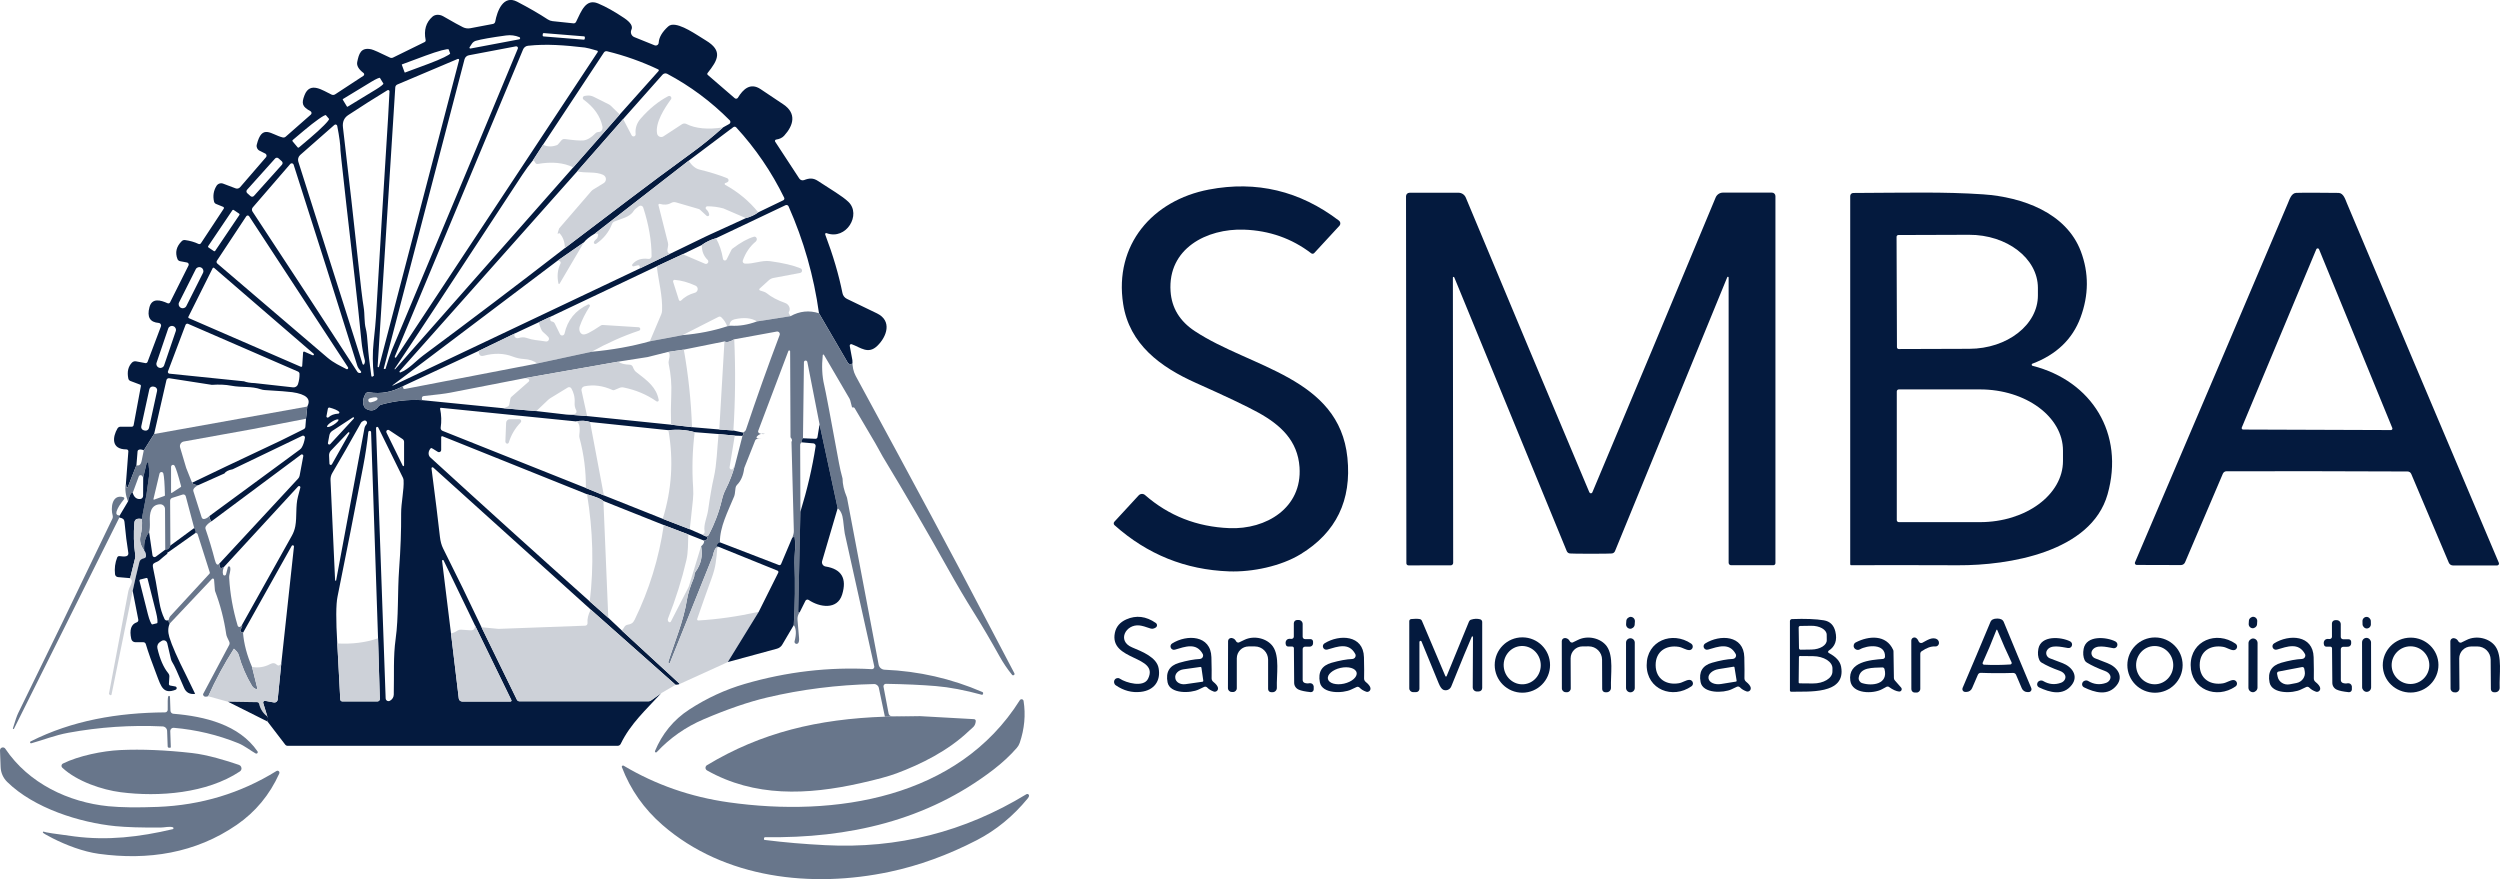<?xml version="1.0" encoding="UTF-8"?>
<svg id="Layer_1" xmlns="http://www.w3.org/2000/svg" width="240.095" height="84.43" version="1.1" viewBox="0 0 240.095 84.43">
  <!-- Generator: Adobe Illustrator 29.8.2, SVG Export Plug-In . SVG Version: 2.1.1 Build 3)  -->
  <path d="M125.926,24.325c-1.872-1.43-4.024-2.187-6.457-2.27-3.582-.121-7.328,1.816-7.051,5.92.108,1.598.883,2.873,2.326,3.824,5.344,3.532,13.866,4.421,14.659,12.156.419,4.091-1.078,7.18-4.489,9.265-1.896,1.16-4.642,1.732-6.874,1.654-4.191-.149-7.858-1.628-11.003-4.437-.095-.084-.103-.231-.018-.327,0,0,.001-.002.002-.003l2.335-2.531c.163-.174.435-.188.612-.031,2.282,1.992,4.981,3.051,8.096,3.177,3.535.146,7.008-1.946,6.74-5.851-.174-2.546-1.809-4.057-3.964-5.248-1.115-.614-3.115-1.565-6-2.854-3.386-1.514-6.373-3.7-6.973-7.57-.88-5.686,2.817-9.961,8.229-10.993,4.572-.871,8.737.123,12.495,2.982.147.112.177.322.066.468-.007.009-.014.018-.022.026l-2.416,2.618c-.077.083-.204.094-.292.025Z" fill="#041a3e"/>
  <path d="M152.781,47.375c.073,0,.123-.035.152-.106,3.76-8.933,7.704-18.366,11.833-28.298.118-.286.397-.473.706-.473h4.707c.182,0,.33.149.33.333h0v35.25c0,.112-.09.202-.202.202h-4.057c-.13,0-.236-.106-.236-.236h0v-27.396c.003-.038-.025-.07-.063-.073-.032-.002-.061.018-.071.048l-10.779,26.302c-.053.128-.172.216-.308.227-.201.017-.871.025-2.008.025-1.136,0-1.804-.008-2.005-.025-.136-.01-.257-.096-.311-.224l-10.804-26.293c-.011-.036-.049-.057-.085-.046-.031.009-.051.039-.048.071l.028,27.396c0,.13-.106.236-.236.236l-4.057.003c-.112,0-.202-.09-.202-.202l-.034-35.25c0-.184.148-.333.33-.333h0l4.707-.003c.309,0,.587.186.706.473,4.139,9.928,8.092,19.357,11.858,28.286.031.07.082.106.152.106Z" fill="#041a3e"/>
  <path d="M222.565,18.511c1.26.002,1.944.007,2.052.016.457.04.619.619.783,1.01,3.696,8.792,8.557,20.298,14.584,34.516.039.092-.004.198-.097.237-.022.009-.046.014-.07.015h-4.238c-.173,0-.33-.103-.398-.261l-3.61-8.528c-.06-.142-.199-.235-.354-.236-2.498-.012-5.394-.021-8.69-.025-3.298-.004-6.195-.003-8.693.003-.155,0-.294.092-.354.233l-3.634,8.519c-.069.157-.225.258-.398.258l-4.238-.012c-.101-.001-.183-.083-.182-.183,0-.024.005-.047.014-.069,6.067-14.202,10.96-25.694,14.681-34.476.168-.389.33-.967.787-1.004.108-.01.793-.015,2.055-.012ZM215.297,41.054c-.031.073.003.157.076.188.017.007.036.011.055.011l14.193.05c.079,0,.143-.065.142-.144,0-.019-.004-.038-.011-.055l-7.036-17.162c-.03-.073-.114-.108-.187-.077-.035.015-.063.042-.077.077l-7.154,17.112Z" fill="#041a3e"/>
  <path d="M195.188,34.926c-.055.023-.082.087-.059.142.013.031.039.054.071.063,5.708,1.449,8.851,6.532,7.207,12.34-1.579,5.581-9.545,6.837-14.351,6.815-4.603-.017-8.028-.018-10.275-.003-.05,0-.09-.04-.09-.09h0V18.825c0-.16.13-.291.292-.292,5.257-.022,8.69-.124,12.467.131,3.774.258,7.99,1.769,9.389,5.472.783,2.079.772,4.202-.034,6.37-.773,2.075-2.312,3.548-4.617,4.421ZM182.142,22.748l.037,10.602c.002.095.079.171.174.171l6.784-.022c3.644-.013,6.589-2.313,6.579-5.138h0v-.723c-.011-2.824-2.973-5.102-6.616-5.089l-6.784.022c-.096,0-.174.078-.174.174,0,.001,0,.002,0,.003ZM182.164,37.594v12.355c0,.108.088.196.196.196h7.794c4.403,0,7.971-2.631,7.971-5.876h0v-.995c0-3.245-3.569-5.876-7.971-5.876h-7.794c-.108,0-.196.088-.196.196Z" fill="#041a3e"/>
  <path d="M111.027,60.243c-.054.044-.126.082-.218.115-.101.038-.212.039-.314.003-.468-.17-.822-.268-1.06-.295-1.315-.149-2.192,1.489-.715,2.105,1.01.423,2.366.958,2.552,2.002.224,1.231-.438,2.13-1.716,2.273-.844.097-1.643-.113-2.397-.631-.171-.116-.22-.347-.112-.525l.006-.006c.1-.164.316-.215.481-.114.004.003.009.006.013.008.6.404,2.285.874,2.708.012,1.119-2.266-3.753-1.685-3.184-4.421.122-.584.488-1.012,1.097-1.284.951-.421,1.895-.307,2.832.342.12.082.155.243.078.359-.015.022-.033.041-.053.057Z" fill="#041a3e"/>
  <rect x="156.018" y="59.4" width="1.144" height=".827" rx=".413" ry=".413" transform="translate(86.264 211.972) rotate(-86.1)" fill="#041a3e"/>
  <rect x="215.819" y="59.385" width="1.101" height=".802" rx=".401" ry=".401" transform="translate(142.746 271.846) rotate(-86.3)" fill="#041a3e"/>
  <rect x="226.89" y="59.245" width=".802" height="1.113" rx=".401" ry=".401" transform="translate(-1.298 5.172) rotate(-1.3)" fill="#041a3e"/>
  <path d="M141.461,61.172c0-.033-.028-.058-.061-.058-.022,0-.042.013-.051.033-.35.794-1.007,2.386-1.971,4.775-.121.299-.455.447-.746.331-.01-.004-.021-.009-.031-.013-.151-.073-.298-.285-.441-.637-.464-1.125-1.009-2.454-1.635-3.986-.02-.055-.08-.084-.135-.064-.044.016-.072.058-.07.105v4.496c0,.175-.142.317-.317.317h-.289c-.204,0-.37-.164-.37-.367v-6.448c0-.103.077-.189.18-.202.323-.037.597-.037.821,0,.097.017.178.082.215.171l2.251,5.31c.013.033.051.05.085.036.017-.007.03-.02.036-.036l2.148-5.242c.036-.085.106-.151.193-.18.307-.099.599-.112.877-.037.117.031.199.137.199.258v6.345c0,.177-.14.321-.317.326l-.177.006c-.223.007-.41-.168-.416-.392,0-.005,0-.01,0-.016l.025-4.831Z" fill="#041a3e"/>
  <path d="M175.635,62.714c.692.359,1.086.797,1.181,1.315.504,2.733-3.243,2.35-4.785,2.406-.069.003-.127-.049-.13-.118,0-.002,0-.004,0-.006v-6.659c0-.105.083-.191.19-.196,1.291-.048,2.314-.008,3.069.118.591.099.96.463,1.107,1.091.191.817-.023,1.425-.64,1.825-.06.04-.077.121-.037.181.012.018.028.033.047.043ZM172.741,60.267l.031,1.984c.002.082.07.148.152.146h0l1.054-.016c.815-.013,1.47-.417,1.461-.901,0,0,0,0,0,0l-.006-.529c-.009-.484-.677-.865-1.492-.852l-1.054.016c-.082.002-.148.07-.146.152h0ZM172.766,63.097l-.025,2.437c0,.052.042.093.093.093l1.259.012c1.038.01,1.885-.499,1.89-1.138l.003-.311c.006-.638-.83-1.164-1.868-1.175l-1.259-.012c-.052,0-.093.042-.093.093Z" fill="#041a3e"/>
  <path d="M191.799,59.403c.336,0,.548.11.637.33.883,2.147,1.765,4.266,2.646,6.355.058.139-.007.3-.147.358-.033.014-.069.021-.105.021h-.112c-.241,0-.458-.145-.55-.367l-.55-1.293c-.046-.112-.159-.184-.283-.18-.506.017-1.022.024-1.548.022-.529,0-1.046-.01-1.551-.031-.124-.004-.236.068-.283.18l-.557,1.29c-.093.221-.31.364-.55.364h-.112c-.151,0-.273-.123-.273-.274,0-.036.007-.072.021-.105.891-2.085,1.784-4.199,2.677-6.342.091-.218.305-.326.64-.326ZM191.805,63.861c.421-.004.84-.02,1.259-.047.08-.006.142-.075.136-.153-.001-.019-.006-.038-.015-.055-.441-.916-.899-1.949-1.371-3.1-.008-.023-.022-.034-.04-.034-.021,0-.035.011-.044.034-.45,1.159-.887,2.2-1.312,3.125-.034.071-.003.157.07.191.017.008.036.013.054.014.419.021.839.029,1.262.025Z" fill="#041a3e"/>
  <path d="M124.101,62.092h-.389c-.102,0-.193-.07-.221-.171-.052-.197-.025-.351.081-.463.079-.083.192-.118.339-.106.058.006.107.007.146.003.112-.008.199-.103.199-.218v-1.275c0-.177.145-.32.323-.32h.137c.215,0,.389.174.389.389h0v1.222c0,.125.102.227.227.227h.529c.134,0,.243.109.243.243v.165c0,.175-.143.317-.32.317h-.448c-.127,0-.23.103-.23.23v2.975c0,.125.078.236.196.277.137.05.291.059.463.028.186-.033.363.092.396.278.003.019.005.039.005.058v.252c0,.149-.123.27-.272.269-.009,0-.018,0-.026-.001-.529-.054-.909-.134-1.141-.239-.264-.112-.437-.368-.438-.653l-.025-3.32c0-.091-.072-.165-.162-.165h0Z" fill="#041a3e"/>
  <path d="M223.964,62.27c0-.091-.072-.165-.162-.165h-.389c-.102,0-.193-.07-.221-.171-.052-.197-.025-.351.081-.463.079-.083.192-.118.339-.106.058.006.107.007.146.003.112-.008.199-.103.199-.218l-.003-1.272c0-.177.145-.32.323-.32h.137c.213,0,.387.172.389.386v1.222c0,.125.102.227.227.227h.529c.133,0,.241.107.243.239v.165c0,.175-.143.317-.32.317l-.445.003c-.127,0-.23.103-.23.23h0l.003,2.972c0,.123.079.233.196.274.137.05.291.059.463.028.186-.033.363.092.396.278.003.019.005.039.005.058v.252c0,.148-.119.268-.269.269-.01,0-.02,0-.03-.001-.529-.054-.909-.134-1.141-.239-.263-.11-.435-.366-.438-.65l-.028-3.317Z" fill="#041a3e"/>
  <path d="M115.641,65.969c-.178.081-.351.163-.519.246-.777.376-2.77.441-2.991-.684-.193-.982.177-1.607,1.11-1.875.767-.22,1.431-.343,1.993-.37.182-.011.321-.166.311-.346-.003-.049-.016-.097-.04-.139-.609-1.11-1.666-.706-2.671-.407-.175.051-.358-.049-.409-.223-.041-.141.015-.292.139-.371,1.418-.892,3.718-.824,3.777,1.318.025.958.031,1.63.019,2.018-.004.133.055.26.159.342.267.211.419.405.454.581.034.168-.074.332-.243.367-.056.011-.114.007-.168-.012-.269-.097-.478-.226-.625-.386-.076-.082-.195-.105-.295-.059ZM115.563,65.379l-.18-1.256c-.006-.045-.048-.077-.093-.072l-1.635.23c-.486.069-.837.431-.784.808,0,.001,0,.002,0,.003l.006.053c.052.378.489.628.975.56.001,0,.003,0,.004,0l1.635-.233c.045-.006.077-.048.072-.093Z" fill="#041a3e"/>
  <path d="M118.974,61.707c.008,0,.181-.083.519-.249.964-.473,2.204-.143,2.748.622.678.951.345,2.742.386,3.967.009.23-.169.423-.398.432-.005,0-.011,0-.016,0h-.124c-.167,0-.302-.136-.302-.305v-2.82c0-.702-.569-1.272-1.272-1.272h-.597c-.628,0-1.138.511-1.138,1.141v2.873c0,.201-.163.364-.366.365-.009,0-.017,0-.026,0l-.103-.006c-.201-.005-.36-.171-.355-.372,0-.006,0-.011,0-.016.008-.145.012-1.644.012-4.496,0-.165.136-.299.306-.299.015,0,.03.001.045.003.187.027.324.127.413.302.048.097.156.151.264.131Z" fill="#041a3e"/>
  <path d="M148.864,63.868c0,1.468-1.19,2.658-2.658,2.658s-2.658-1.19-2.658-2.658,1.19-2.658,2.658-2.658,2.658,1.19,2.658,2.658ZM146.065,62.044c-.982.067-1.721.943-1.652,1.957.069,1.014.921,1.782,1.902,1.715h0c.982-.067,1.721-.943,1.652-1.957-.069-1.014-.921-1.782-1.902-1.715h0Z" fill="#041a3e"/>
  <path d="M150.76,61.579c.049.097.159.15.267.127.008,0,.181-.084.519-.252.967-.479,2.214-.152,2.764.612.684.951.358,2.751.404,3.98.01.232-.168.428-.398.438-.005,0-.011,0-.016,0h-.124c-.167.002-.303-.133-.305-.302,0-.001,0-.002,0-.003l-.012-2.832c-.003-.706-.578-1.275-1.284-1.272h0l-.597.003c-.63.002-1.14.515-1.138,1.147,0,.002,0,.004,0,.006l.012,2.882c0,.203-.163.367-.366.368-.009,0-.017,0-.026,0l-.103-.006c-.203-.005-.363-.173-.358-.375,0-.004,0-.009,0-.013.008-.145.005-1.649-.009-4.511,0-.167.138-.301.31-.301.014,0,.028,0,.041.003.189.025.327.125.417.302Z" fill="#041a3e"/>
  <path d="M184.617,61.729c.382-.19.945-.612,1.402-.339.177.104.249.332.16.51-.061.123-.188.195-.325.183-.392-.025-.827.13-1.306.463-.08.054-.127.144-.127.239v3.367c0,.199-.161.361-.361.361h-.171c-.18,0-.326-.146-.326-.326h0s-.006-4.67-.006-4.67c-.001-.163.131-.296.296-.296.045,0,.089.01.13.029.114.058.206.172.277.342.054.134.206.199.34.145.006-.002.012-.005.018-.008Z" fill="#041a3e"/>
  <path d="M198.813,61.595c.167.086.235.292.15.46-.066.132-.21.205-.355.181-.672-.106-1.673-.379-2.027.236-.143.248-.05.569.208.716.022.013.045.024.069.033.24.095.639.247,1.197.454.942.351,1.579,1.234.917,2.099-.83,1.088-2.108.734-3.149.239-.162-.08-.229-.274-.151-.434.006-.012.013-.024.02-.035l.012-.019c.113-.171.339-.224.516-.121.56.33,1.136.383,1.729.162.313-.118.485-.432.384-.7,0-.002-.001-.004-.002-.005-.077-.195-.257-.343-.541-.445-.678-.24-1.25-.5-1.716-.777-.093-.055-.167-.136-.211-.233-.145-.313-.179-.676-.103-1.088.243-1.321,2.173-1.166,3.053-.721Z" fill="#041a3e"/>
  <path d="M209.616,63.874c0,1.466-1.189,2.655-2.655,2.655h0c-1.466,0-2.655-1.189-2.655-2.655h0c0-1.466,1.189-2.655,2.655-2.655s2.655,1.189,2.655,2.655ZM206.901,62.043c-.985.015-1.771.851-1.755,1.865h0c.016,1.015.828,1.825,1.813,1.809.985-.015,1.771-.851,1.755-1.865h0c-.016-1.015-.828-1.825-1.813-1.809Z" fill="#041a3e"/>
  <path d="M211.255,63.871c-.003,1.343,1.038,1.952,2.229,1.757.37-.062.693-.317,1.01-.32.189,0,.342.152.344.339,0,.111-.053.216-.145.279-1.822,1.259-4.306.302-4.306-2.058.003-2.357,2.49-3.311,4.312-2.049.156.104.197.315.091.471-.066.097-.176.154-.293.151-.317-.006-.64-.261-1.01-.323-1.188-.199-2.232.41-2.232,1.753Z" fill="#041a3e"/>
  <rect x="226.85" y="61.259" width=".864" height="5.186" rx=".432" ry=".432" transform="translate(-.111 .397) rotate(-.1)" fill="#041a3e"/>
  <path d="M130.574,66.041c-.076-.082-.195-.106-.295-.059-.18.079-.354.16-.522.243-.78.376-2.783.435-3-.696-.191-.987.183-1.613,1.122-1.878.769-.218,1.436-.339,2.002-.364.182-.01.322-.164.313-.344-.003-.051-.017-.1-.042-.144-.606-1.116-1.67-.712-2.68-.417-.174.053-.358-.044-.412-.218-.044-.144.015-.3.144-.378,1.427-.892,3.737-.815,3.787,1.337.023.962.027,1.636.012,2.024-.005.134.054.262.159.345.267.213.419.408.454.584.032.17-.08.335-.25.367-.055.01-.111.006-.163-.013-.272-.097-.481-.227-.628-.389ZM130.285,64.592c-.093-.417-.786-.618-1.546-.448-.761.17-1.302.646-1.209,1.063.093.417.786.618,1.546.448.761-.17,1.302-.646,1.209-1.063h0Z" fill="#041a3e"/>
  <path d="M156.58,61.297h0c.232,0,.42.188.42.42v4.353c0,.232-.188.419-.419.419h0c-.232,0-.42-.188-.42-.42v-4.353c0-.232.188-.419.419-.419Z" fill="#041a3e"/>
  <path d="M158.144,63.883c-.012-2.347,2.459-3.314,4.281-2.067.155.106.194.316.089.471-.064.094-.171.149-.285.148-.317-.003-.64-.255-1.007-.314-1.188-.193-2.223.42-2.217,1.76.006,1.337,1.048,1.94,2.232,1.735.37-.062.69-.32,1.004-.323.187-.005.343.142.348.329.003.113-.051.221-.143.287-1.809,1.265-4.294.323-4.303-2.024Z" fill="#041a3e"/>
  <path d="M167.104,66.013c-.076-.08-.193-.104-.292-.059-.178.079-.35.16-.516.243-.777.37-2.761.429-2.975-.693-.189-.978.181-1.598,1.11-1.859.765-.218,1.427-.339,1.987-.364.18-.01.319-.162.31-.341-.002-.048-.016-.096-.039-.138-.603-1.107-1.657-.709-2.655-.417-.172.055-.355-.04-.41-.212-.046-.144.013-.3.143-.378,1.411-.883,3.703-.808,3.753,1.324.021.953.025,1.623.012,2.008-.004.131.054.257.155.339.265.211.416.405.451.581.032.169-.078.332-.247.364-.055.011-.111.006-.164-.013-.267-.097-.475-.226-.622-.386ZM166.784,65.376l-.208-1.29c-.006-.038-.042-.065-.081-.059l-1.446.233c-.597.096-1.03.49-.967.88,0,0,0,.002,0,.003l.003.019c.065.388.599.625,1.194.529l1.446-.233c.038-.006.065-.042.059-.081Z" fill="#041a3e"/>
  <path d="M181.203,65.944c-.012.006-.164.088-.454.246-.849.46-2.87.482-3.05-.818-.252-1.825,1.918-1.99,3.134-2.089.108-.009.193-.097.199-.205.059-1.306-1.701-1.122-2.416-.715-.189.107-.429.043-.541-.143l-.003-.006c-.105-.173-.049-.399.124-.504.007-.004.015-.008.022-.012,1.244-.647,2.929-.777,3.597.715.021.045.031.094.031.143l.04,2.565c.002.08.033.158.087.221l.606.69c.085.095.077.24-.018.325-.049.044-.113.065-.178.058-.28-.029-.601-.175-.964-.438-.062-.046-.144-.058-.218-.031ZM180.781,64.098c-.954.04-2.148-.034-2.276.992-.029.225.108.44.326.513.961.311,2.543.115,2.151-1.352-.024-.093-.108-.156-.202-.152Z" fill="#041a3e"/>
  <path d="M203.172,61.611c.167.088.231.295.143.462-.068.129-.21.2-.354.178-.672-.112-1.673-.395-2.033.218-.146.247-.056.569.201.718.022.013.046.024.07.034.24.099.639.255,1.197.466.939.361,1.57,1.25.899,2.111-.843,1.082-2.117.715-3.156.211-.162-.08-.228-.275-.149-.435.006-.013.014-.026.022-.038l.012-.019c.116-.17.344-.221.519-.115.555.334,1.132.393,1.729.177.315-.118.489-.432.389-.702,0,0,0,0,0,0-.075-.197-.254-.347-.538-.451-.676-.247-1.246-.512-1.71-.796-.093-.055-.167-.136-.211-.233-.141-.315-.172-.679-.093-1.091.258-1.321,2.189-1.147,3.065-.696Z" fill="#041a3e"/>
  <rect x="213.792" y="63.464" width="5.161" height=".871" rx=".435" ry=".435" transform="translate(152.096 280.159) rotate(-89.9)" fill="#041a3e"/>
  <path d="M221.782,66.041c-.075-.083-.195-.108-.295-.062-.178.081-.352.163-.522.246-.78.379-2.783.441-3.003-.69-.193-.989.18-1.617,1.119-1.884.771-.218,1.438-.34,2.002-.367.182-.008.323-.161.316-.341-.002-.052-.017-.102-.042-.147-.612-1.116-1.676-.712-2.683-.413-.173.057-.359-.037-.416-.21-.049-.147.012-.309.146-.387,1.424-.892,3.737-.821,3.793,1.331.023.964.028,1.639.016,2.027-.005.134.054.262.159.345.267.213.419.408.454.584.032.17-.08.335-.25.367-.055.01-.111.006-.163-.013-.269-.097-.479-.226-.628-.386ZM221.082,64.064l-2.254.429c-.098.019-.162.113-.143.211h0s.053.268.053.268c.098.516.614.851,1.153.749l.653-.124c.54-.103.898-.605.799-1.121,0,0,0-.001,0-.002l-.05-.267c-.019-.098-.113-.162-.211-.143,0,0,0,0,0,0Z" fill="#041a3e"/>
  <path d="M234.168,63.585c.157,1.448-.905,2.75-2.373,2.91h0c-1.468.159-2.786-.885-2.943-2.332-.157-1.448.905-2.75,2.373-2.91h0c1.468-.159,2.786.885,2.943,2.332ZM233.307,63.88c0-.999-.81-1.809-1.809-1.809h0c-.999,0-1.809.81-1.809,1.809s.81,1.809,1.809,1.809,1.809-.81,1.809-1.809h0Z" fill="#041a3e"/>
  <path d="M236.096,61.589c.049.098.159.15.267.127.008,0,.181-.084.519-.252.964-.485,2.21-.162,2.764.603.687.948.367,2.748.417,3.98.009.232-.171.426-.401.435-.003,0-.006,0-.01,0l-.124.003c-.167.003-.304-.13-.308-.298,0-.002,0-.004,0-.006l-.022-2.832c-.007-.703-.581-1.269-1.284-1.265l-.6.003c-.632.005-1.14.523-1.135,1.156,0,0,0,0,0,0l.022,2.882c.002.203-.16.369-.363.371-.009,0-.017,0-.026,0l-.103-.006c-.203-.003-.364-.17-.361-.372,0-.005,0-.011,0-.016.008-.145.001-1.649-.022-4.511-.002-.167.135-.303.307-.304.015,0,.03,0,.044.003.187.027.325.127.417.302Z" fill="#041a3e"/>
  <path d="M81.862,34.614c.013.184.012.283-.003.296-.122.104-.305.088-.409-.035-.012-.014-.022-.028-.031-.044l-2.764-4.744c-.495-3.565-1.469-6.989-2.924-10.272-.049-.109-.177-.158-.287-.11-.002,0-.004.002-.006.003l-6.675,3.169c-.539.161-.992.379-1.361.654l-1.836.883-2.49,1.16-10.209,4.845-1.129.531-2.305,1.078-3.465,1.673-7.234,3.364c-1.052.595-2.156.799-3.311.61-.138-.024-.277.046-.343.173-.224.428-.267.813-.129,1.157.049.123.141.225.261.286.444.226.818.141,1.122-.255.063-.082.151-.141.252-.17,1.31-.369,2.625-.515,3.946-.437l7.804.777,3.169.274,2.632.305,2.248.173,8.061.83,2.012.236,2.619.223,1.355.097.918.201c.082.067.065.173-.05.318l-.736-.028-1.553-.148-2.295-.182c-.765-.22-1.607-.283-2.525-.189l-7.524-.789c-.398-.134-.854-.153-1.368-.057l-12.957-1.305c-.038-.004-.072.024-.076.064,0,.007,0,.014,0,.021.128.62.147,1.226.057,1.817-.02.133.053.262.176.311l13.765,5.489,1.729.707,5.653,2.251,2.597,1.003,1.254.55.258.119c.136.029.204.097.204.204,0,.053-.033.1-.082.119l-.261.101-1.515-.597-2.358-.899-5.794-2.308c-.231-.205-.755-.421-1.572-.648l-13.878-5.571c-.048-.019-.103.005-.122.053-.004.011-.007.023-.007.035v1.229c.001.116-.094.211-.211.211-.042,0-.083-.012-.119-.035-.407-.268-.624-.389-.651-.362-.264.259-.304.65-.089.874.007.008.015.015.023.022,5.108,4.67,10.213,9.281,15.315,13.834l1.78,1.572,1.292,1.214,5.568,5.134c-.067.05-.2.079-.399.085l-8.146-7.222-15.123-13.639c-.04-.039-.103-.038-.142.001-.022.023-.033.055-.027.087.371,2.855.64,5.041.808,6.558.048.436.15.81.305,1.122,1.266,2.517,2.495,5.039,3.688,7.565l3.399,6.961c.046.094.144.154.252.154h12.384c.084,0,.166-.026.236-.075l1-.717c-1.462,1.6-2.959,2.93-3.902,4.883-.056.114-.171.186-.296.185h-31.689c-.093,0-.181-.043-.236-.116l-1.704-2.223c.08-.214.077-.373-.009-.478l-.399-1.295c-.026-.088.025-.181.114-.207.024-.007.05-.009.075-.004l.836.154c.167.032.329-.078.361-.245.002-.01.003-.019.004-.029l.349-3.487,1.214-11.202c.007-.064-.04-.121-.104-.128-.046-.005-.09.018-.113.058l-4.672,8.344-.154-.072c-.095-.047-.135-.161-.09-.254.01-.02.023-.038.039-.054.113-.111.147-.233.101-.365l4.795-8.58c.156-.281.267-.587.327-.905.167-.905.016-1.927.252-2.83.143-.541.219-.832.23-.874.02-.067-.019-.137-.085-.156-.048-.014-.1.002-.132.04l-7.093,7.706c-.082.063-.162.104-.242.123-.083.02-.166-.03-.187-.113,0-.003-.002-.007-.002-.01l-.047-.286,7.58-8.178c.074-.078.123-.176.141-.283l.352-1.88c.013-.075-.038-.147-.114-.159-.036-.006-.073.003-.103.024l-8.605,6.408c-.124-.153-.191-.322-.201-.506l8.684-6.382c.085-.062.155-.14.204-.23.138-.241.236-.544.292-.909.015-.098-.052-.189-.15-.204-.036-.005-.072,0-.105.016l-6.687,3.213c-.405.075-.667.209-.786.399l-2.509,1.122c-.302-.008-.501-.085-.597-.23l3.264-1.566,5.257-2.484,2.204-1.094c.088-.043.146-.13.154-.23l.06-.78.123-1.17c.392-.721-.092-1.179-1.453-1.374-.365-.052-1.24-.119-2.625-.201-.129-.006-.256-.031-.377-.072-.953-.33-1.789-.148-2.864-.349-.532-.101-1.14-.128-1.824-.082-.01.002-.021.002-.031,0l-4.087-.635c-.123-.02-.24.06-.267.182l-1.182,5.169-.987,1.572c-.231-.099-.408-.108-.531-.028-.042.028-.068.073-.072.123l-.11,1.33-.83,2.119c-.014.033-.053.049-.087.034-.021-.009-.035-.028-.039-.05l-.053-.352.233-3.072c.009-.097-.064-.182-.163-.191-.005,0-.011,0-.016,0-1.509,0-1.33-1.223-.865-2.012.06-.103.171-.167.289-.167h1.088c.084,0,.156-.061.173-.145l.698-3.757c.011-.061-.022-.12-.079-.141l-.927-.349c-.104-.039-.18-.128-.201-.236-.132-.635-.017-1.143.346-1.525.1-.104.247-.151.39-.126l.899.17c.091.017.181-.033.214-.119l1.283-3.399c.049-.13-.015-.275-.143-.324-.023-.009-.047-.014-.071-.016-.845-.065-1.14-.57-.887-1.515.245-.909,1.06-.685,1.745-.374.088.038.19.001.233-.085l1.773-3.543c.049-.1.007-.22-.093-.269-.016-.008-.034-.014-.052-.017l-.663-.126c-.113-.019-.209-.097-.252-.204-.247-.631-.111-1.204.409-1.72.081-.083.197-.123.314-.107.484.067.915.191,1.292.371.083.041.184.014.236-.063l2.191-3.32c.036-.055.021-.129-.034-.166-.006-.004-.013-.008-.02-.011l-.685-.28c-.097-.039-.168-.124-.192-.226-.126-.541-.048-1.042.233-1.503.134-.219.403-.311.641-.22l1.198.453c.153.057.325.013.431-.11l2.487-2.88c.082-.094.071-.238-.025-.321-.014-.012-.03-.023-.047-.031l-.547-.274c-.214-.107-.326-.348-.267-.579.506-2.044,1.377-.968,2.49-.695.102.024.21-.003.289-.072l2.411-2.119c.085-.075.093-.204.019-.288-.016-.018-.035-.033-.056-.045-.777-.428-.883-.717-.569-1.528.528-1.371,1.754-.456,2.597-.063.111.053.241.044.343-.022l2.716-1.78c.078-.052.1-.157.048-.235-.01-.016-.024-.03-.039-.041-.472-.356-.672-.708-.601-1.056.16-.77.336-1.437,1.355-1.214.193.042.787.306,1.783.792.095.046.206.046.302,0l3.04-1.493c.071-.036.108-.115.091-.192-.189-.943.029-1.69.654-2.242.26-.227.677-.241,1.038-.035.962.555,1.594.905,1.896,1.05.219.106.464.139.701.094l2.176-.412c.11-.021.196-.107.217-.217.185-1.022.773-2.61,2.1-1.921,1.138.593,2.122,1.162,2.952,1.707.136.089.291.145.453.163l2.003.211c.106.012.207-.045.255-.141.516-1.053.934-2.267,2.122-1.767.738.308,1.571.774,2.5,1.399.629.425.858.804.689,1.135-.117.263,0,.571.263.688.006.003.011.005.017.007l1.959.792c.145.058.31-.014.367-.159.011-.029.018-.059.019-.089.025-.511.328-1.032.909-1.563.09-.082.202-.137.321-.157.874-.148,2.396.953,3.292,1.493,1.673,1.003,1.16,1.893.17,3.138-.041.054-.034.129.016.173l2.597,2.242c.085.072.212.062.284-.022.007-.008.013-.016.018-.025.497-.814,1.192-1.487,2.185-.821,1.316.88,2.042,1.366,2.176,1.456,1.308.877.975,2.034.079,3.015-.182.199-.437.322-.764.368-.072.009-.124.074-.116.147.002.021.01.04.021.058l2.314,3.537c.101.152.295.214.465.148.487-.189.865-.226,1.339.091,1.242.821,2.308,1.424,2.911,2,1.273,1.22-.192,3.71-2.097,3.006-.052-.019-.11.008-.129.06-.008.022-.008.046,0,.069.757,2.002,1.309,3.877,1.657,5.625.048.245.209.453.434.56,1.352.65,2.314,1.114,2.886,1.393,1.462.714.956,2.213.031,3.113-.874.852-1.6.163-2.459-.151-.075-.028-.158.011-.186.086-.009.025-.011.052-.006.078l.258,1.387ZM56.171,3.582c.004-.047-.031-.088-.078-.091h0s-3.874-.312-3.874-.312c-.047-.004-.088.031-.091.078h0s-.012.15-.012.15c-.004.047.031.088.078.091h0s3.874.312,3.874.312c.047.004.088-.031.091-.078h0s.012-.15.012-.15ZM45.098,4.535c-.025.037-.016.088.022.114.018.013.041.017.063.012l4.678-.883c.06-.01.1-.067.09-.127-.007-.038-.032-.069-.068-.083-.411-.168-.836-.222-1.276-.163-1.402.189-2.369.358-2.899.509-.158.045-.295.145-.387.283l-.223.34ZM38.043,34.315L57.404,4.997c.026-.039.014-.092-.026-.119-.006-.004-.013-.008-.021-.01-.614-.18-1.009-.281-1.185-.302-1.943-.223-3.669-.365-5.458-.173-.213.021-.396.158-.478.355l-12.321,29.497c-.019.036-.006.08.03.099s.08.006.099-.03ZM49.55,4.45l-4.521.858c-.204.038-.367.19-.418.39l-7.756,29.689c-.004.015.003.03.017.034,0,0,.002,0,.002,0l.082.022c.033.008.066-.011.075-.044.254-.832.447-1.409.582-1.729,6.416-15.301,10.455-24.967,12.117-28.997.034-.084-.006-.179-.089-.213-.029-.012-.06-.015-.09-.01ZM38.59,6.226l.267.72c.007.017.027.025.044.019l2.251-.836c1.184-.441,2.113-.889,2.078-1.003l-.141-.377c-.041-.113-1.038.155-2.228.597,0,0,0,0,0,0l-2.251.836c-.017.007-.025.027-.019.044ZM52.157,13.888l-.968,1.5c-.377.459-.725.933-1.044,1.421-7.076,10.807-11.161,17.013-12.255,18.619-.006.008-.003.019.009.031.015.014.04.011.057-.006l17.097-19.38,4.468-5.081,3.723-4.166c.038-.041.035-.105-.007-.144-.007-.007-.015-.012-.024-.017-1.589-.75-3.227-1.331-4.914-1.742-.115-.028-.234.019-.299.116l-5.842,8.847ZM36.267,35.205c0,.036.031.065.067.065.028,0,.053-.019.062-.046l7.693-29.447c.015-.052-.015-.106-.067-.12-.022-.006-.044-.005-.065.004l-5.798,2.455c-.114.048-.19.155-.198.277l-1.695,26.812ZM59.844,11.433l-4.411,5.027-17.05,19.182c-.03.029-.031.076-.003.107.023.024.058.03.088.016.795-.305,1.456-1.094,2.213-1.657,4.565-3.387,9.088-6.815,13.57-10.284,4.056-3.062,8.071-6.172,12.18-9.143.996-.721,2-1.536,3.012-2.446l.588-.327c.108-.06.147-.196.087-.304-.01-.018-.022-.034-.036-.049-1.788-1.8-3.789-3.289-6.002-4.465-.152-.08-.338-.046-.453.082l-3.782,4.26ZM32.922,9.578l.396.651c.014.024.044.033.068.019,0,0,0,0,0,0l2.748-1.673c.411-.25.718-.496.686-.549,0,0,0,0,0,0l-.33-.541c-.027-.056-.383.1-.794.349-.003.002-.007.004-.01.006l-2.748,1.669c-.023.015-.03.046-.016.069ZM35.902,36.085l.003-.003c-.13-1.1-.136-2.19-.019-3.27.119-1.094.194-1.889.223-2.383.354-6.087.742-12.467,1.163-19.141.054-.859.1-1.695.135-2.506.004-.071-.052-.131-.124-.135-.026-.001-.051.005-.074.018-1.205.732-2.46,1.527-3.763,2.386-.4.262-.57.656-.509,1.182.612,5.19,1.081,9.324,1.405,12.403.275,2.582.467,4.195.579,4.839.126.729.038,1.44.214,2.107.078.293.14.815.189,1.566.046.706.159,1.695.34,2.965.005.041.043.071.084.065.011-.001.022-.005.032-.012l.123-.082ZM28.105,13.58l.478.569c.034.039.093.043.132.009l1.034-.874c1.104-.933,1.932-1.77,1.849-1.871l-.296-.349c-.076-.106-1.034.565-2.14,1.497-.005.004-.009.008-.014.012l-1.034.874c-.039.034-.043.093-.009.132ZM34.975,34.979c.069-.14.088-.274.057-.399-.153-.604-.26-1.213-.321-1.827-.203-2.073-.412-4.039-.626-5.898-.658-5.718-1.092-9.565-1.302-11.542-.057-.545-.085-.834-.085-.868-.002-.522-.106-1.307-.311-2.355-.019-.09-.107-.148-.197-.129-.028.006-.055.019-.077.038l-3.279,2.883c-.185.163-.257.418-.182.651l6.172,19.433c.013.043.059.067.102.054.021-.007.039-.021.048-.041ZM66.132,15.435l-9.008,7.002c-.505.3-.855.581-1.05.843l-2.503,1.739-15.874,11.985c-.01.005-.013.017-.008.027.005.01.017.013.027.008l23.747-11.265,2.902-1.405,3.326-1.613.516-.242,3.427-1.566c.453-.122.849-.307,1.188-.556l2.402-1.157c.092-.046.132-.155.088-.245-1.214-2.482-2.749-4.733-4.606-6.753-.071-.079-.191-.091-.277-.028l-4.298,3.229ZM27.08,15.816c.086-.096.078-.243-.018-.329,0,0,0,0,0,0l-.314-.281c-.096-.086-.243-.078-.329.018,0,0,0,0,0,0l-2.692,3c-.086.096-.078.243.018.329h0s.314.281.314.281c.096.086.243.078.329-.018t0,0l2.692-3ZM34.663,35.664c-.182-.203-.298-.381-.346-.534-1.907-6.104-3.947-12.542-6.118-19.314-.031-.099-.137-.155-.236-.124-.034.011-.064.031-.088.058l-3.6,4.169c-.097.112-.107.275-.025.399,3.836,5.823,7.187,10.947,10.055,15.371.069.107.17.151.302.132.052-.007.088-.055.081-.106-.003-.019-.011-.037-.024-.051ZM22.995,20.64c.026-.039.016-.092-.023-.118l-.532-.359c-.039-.026-.092-.016-.118.023l-2.331,3.456c-.026.039-.016.092.023.118l.532.359c.039.026.092.016.118-.023l2.331-3.456ZM23.65,20.771l-2.817,4.266c-.058.089-.042.206.038.274,7.045,6.02,10.57,9.032,10.577,9.036.626.528,1.195.767,1.824,1.1.057.03.127.006.156-.052.018-.037.016-.082-.005-.117l-9.495-14.507c-.051-.076-.155-.097-.231-.045-.018.012-.033.027-.045.045ZM19.495,26.21c.094-.188.019-.416-.169-.511l-.017-.008c-.188-.094-.416-.019-.511.169l-1.602,3.185c-.094.188-.019.416.169.511l.017.008c.188.094.416.019.511-.169l1.602-3.185ZM28.9,35.227c.045.019.096-.001.116-.046.004-.009.006-.019.007-.029l.085-1.305c.003-.049.045-.085.093-.082.01,0,.02.003.029.007l.792.346c.043.022.096.005.119-.038.019-.038.009-.084-.024-.11l-9.555-8.244c-.037-.032-.092-.028-.124.009-.004.005-.008.01-.011.016l-2.339,4.681c-.021.044-.003.096.04.118.001,0,.002.001.004.002l10.768,4.675ZM23.427,36.617c.252.103.601.161,1.047.176l3.672.409c.21.024.407-.104.472-.305.107-.333.156-.663.148-.99-.002-.098-.06-.185-.148-.223l-10.555-4.584c-.092-.041-.2.002-.242.096-.001.003-.002.005-.003.008l-1.685,4.458c-.033.084.009.179.095.213.014.005.029.009.043.011l7.156.733ZM16.882,31.799c.066-.194-.038-.405-.232-.471,0,0,0,0,0,0l-.024-.008c-.194-.066-.405.038-.471.232l-1.119,3.286c-.066.194.038.405.232.471,0,0,0,0,0,0l.024.008c.194.066.405-.038.471-.232l1.119-3.286ZM15.087,37.541c.039-.178-.074-.354-.252-.393h0l-.098-.021c-.178-.039-.354.074-.393.252h0s-.776,3.557-.776,3.557c-.039.178.074.354.252.393l.098.021c.178.039.354-.074.393-.252h0s.776-3.557.776-3.557ZM32.554,39.531c-.17-.143-.47-.271-.899-.387-.072-.019-.146.025-.165.097,0,.003-.002.006-.002.01l-.135.717c-.012.065.031.127.096.139.038.007.078-.005.105-.032.224-.21.537-.327.937-.352.059-.002.105-.052.101-.113-.002-.03-.016-.059-.039-.079ZM31.714,42.653l2.276-2.465c.023-.032.016-.078-.016-.101-.022-.016-.051-.018-.075-.006l-1.99,1.302c-.146.096-.246.248-.277.418l-.138.742c-.011.07.036.136.107.148.042.007.084-.007.113-.038ZM32.503,40.303c-.049-.078-.332.011-.632.2-.3.188-.504.404-.455.482,0,0,0,0,0,0,.049.078.332-.011.632-.2.3-.188.504-.404.455-.482,0,0,0,0,0,0ZM32.28,55.751l2.726-14.645c.017-.085.051-.165.101-.236l.069-.097c.092-.082.101-.223.019-.315-.065-.073-.169-.096-.258-.056-.134.057-.225.128-.274.214-1.056,1.891-1.973,3.494-2.751,4.81-.121.205-.18.44-.17.676l.44,9.643s.004.008.009.009l.057.016c.013.004.027-.002.031-.014,0-.002,0-.003,0-.005ZM36.33,41.065c-.025-.058-.091-.084-.149-.06-.045.019-.072.065-.068.113l.924,25.954c.005.151.131.27.28.265.044-.001.087-.014.125-.036l.035-.019c.205-.117.334-.333.34-.569.047-1.996-.06-3.622.179-5.345.296-2.119.17-4.449.336-6.725.14-1.903.204-3.674.192-5.313-.009-1.031.292-2.292.236-3.21-.006-.083-.028-.164-.063-.239l-2.367-4.817ZM38.807,44.709v-2.27c0-.112-.057-.216-.151-.277l-1.286-.852c-.084-.052-.195-.027-.247.057-.032.051-.036.114-.011.169l1.572,3.201c.019.031.059.042.09.023.018-.011.03-.03.032-.051ZM32.393,61.794l.286,5.383c.005.104.091.186.195.185h3.377c.125,0,.226-.101.226-.226,0-.002,0-.004,0-.006l-.17-5.829-.667-19.785c.002-.075-.057-.137-.132-.138s-.137.057-.138.132c-.109,1.056-.274,2.155-.494,3.295-.807,4.213-1.628,8.381-2.462,12.504-.151.746-.158,2.242-.022,4.487ZM31.884,44.58l1.669-2.965c.02-.034.009-.079-.025-.099-.03-.018-.068-.012-.091.014l-1.66,1.751c-.121.13-.184.303-.173.478l.035.764c0,.071.057.129.128.13.05,0,.096-.028.117-.073ZM43.313,60.835l.748,6.25c.019.163.158.286.324.286h4.65c.049,0,.088-.04.087-.091,0-.013-.003-.026-.009-.038l-3.515-7.219-2.99-6.191c-.012-.042-.056-.065-.098-.053-.041.012-.065.056-.053.097l.855,6.958Z" fill="#041a3e"/>
  <path d="M59.52,10.993l-4.468,5.081c-.914-.455-2.053-.564-3.418-.327-.091.017-.183-.028-.223-.11-.065-.134-.139-.217-.223-.248l.968-1.5c.375.212.815.23,1.32.053.041-.014.078-.039.107-.072l.333-.39c.082-.096.208-.143.333-.126.849.115,1.435.16,1.758.135.365-.028.791-.277,1.176-.685.075-.082.192-.127.349-.135.202-.008.351-.212.333-.456-.002-.023-.005-.046-.009-.069-.205-.985-.807-1.842-1.805-2.572-.09-.063-.109-.187-.044-.277.031-.043.077-.072.129-.081l.201-.028c.229-.035.464.003.673.107l1.446.723c.077.037.148.087.211.148l.852.83Z" fill="#cdd1d8"/>
  <path d="M69.443,12.235c-1.012.91-2.016,1.725-3.012,2.446-4.109,2.971-8.124,6.081-12.18,9.143-.01-.591-.177-1.061-.5-1.409-.023-.027-.062-.034-.091-.016-.006.004-.022.021-.047.05-.01.014-.03.017-.044.006-.008-.006-.013-.015-.013-.025,0-.042.045-.2.135-.475.004-.01.009-.02.016-.028l3.069-3.556c.063-.071.135-.131.214-.179l.987-.604c.211-.131.277-.407.147-.617-.044-.071-.107-.129-.182-.165-.723-.362-1.669-.151-2.509-.346l4.411-5.027.814,1.556c.049.101.172.144.273.094.078-.038.124-.121.113-.207-.057-.558.107-1.055.49-1.493.817-.937,1.698-1.653,2.641-2.147.1-.054.223-.016.276.085.037.07.031.155-.015.22-.604.821-1.534,2.261-1.33,3.292.043.218.255.36.473.317.051-.01.1-.03.143-.059l1.773-1.16c.127-.084.289-.093.424-.025.882.444,2.056.554,3.521.33Z" fill="#cdd1d8"/>
  <path d="M66.132,15.435c.321.476.668.759,1.041.849.981.237,1.867.512,2.657.827.112.046.167.17.126.28-.027.075-.127.138-.299.189-.049.014-.075.066-.06.115.007.023.023.043.044.055,1.235.675,2.295,1.555,3.182,2.641-.34.249-.736.435-1.188.556l-2.132-.918c-.01-.006-.021-.011-.031-.013-.509-.136-1.022-.204-1.537-.204-.092,0-.167.075-.167.165,0,.048.021.093.057.124.151.132.245.293.283.484.018.08-.034.158-.115.175-.047.01-.097-.004-.133-.036l-.632-.582c-.035-.033-.078-.058-.126-.072l-2.182-.635c-.16-.046-.332-.025-.475.06-.308.176-.668.204-1.078.085-.053-.018-.11.012-.127.067-.006.018-.006.037-.002.056l.909,3.6c.035.13.035.266,0,.396-.107.411-.034.634.22.67l-2.902,1.405-.025-.179c-.012-.079-.085-.133-.164-.122-.004,0-.008.001-.012.002l-.402.104c-.065.018-.133-.02-.151-.085-.011-.039-.001-.082.025-.113.363-.434.876-.606,1.541-.516.146.019.28-.084.3-.23.001-.011.002-.022.002-.034-.004-1.476-.271-3.031-.802-4.666-.047-.142-.199-.219-.341-.172-.033.011-.063.028-.089.05-.208.17-.39.274-.503.462-.362.591-1.207.733-1.842,1-.101.042-.179.123-.217.223-.308.792-.816,1.428-1.525,1.908-.068.045-.159.029-.204-.037-.011-.016-.019-.034-.022-.054-.017-.09.074-.22.274-.39.041-.035.071-.082.085-.135l.05-.198c.017-.067-.023-.136-.091-.153-.023-.006-.047-.005-.07.002-.069.021-.121.02-.154-.003l9.008-7.002Z" fill="#cdd1d8"/>
  <path d="M75.916,30.363l-3.22.506c-.532-.34-1.249-.408-2.151-.204-.281.065-.443.24-.487.525-.008.061.036.09.132.088l-.349.057c-.128-.342-.319-.631-.572-.868-.07-.066-.174-.081-.261-.038l-3.455,1.754-3.144.594,1.1-2.597c.044-.108.069-.222.075-.336.06-1.431-.34-2.842-.509-4.27l2.49-1.16,2.147.918c.118.047.251-.011.298-.129.033-.084.014-.181-.05-.245-.384-.369-.57-.845-.56-1.427.369-.275.823-.493,1.361-.654.329.589.553,1.25.673,1.984.015.102.11.171.213.154.06-.01.112-.047.14-.101l.468-.934c.016-.035.041-.065.072-.088.79-.602,1.481-.986,2.072-1.154.08-.023.149-.006.208.05.108.099.103.276-.01.395-.009.009-.018.018-.028.026-.549.455-.959,1.056-1.229,1.805-.042.116.018.244.134.286.019.007.038.011.058.013.805.066,1.613-.343,2.43-.23,1.239.168,2.212.397,2.921.689.118.046.177.179.131.297-.029.075-.096.13-.175.143l-2.562.484c-.164.031-.317.107-.44.22l-.883.802c-.043.04-.046.108-.005.151.012.013.027.022.043.028.277.094.487.132.67.283.415.344.994.649,1.736.915.33.118.517.458.417.76-.015.045-.035.087-.062.126-.031.046.023.173.163.38ZM65.415,28.857c.331-.342.772-.59,1.324-.745.193-.052.307-.25.255-.443-.028-.105-.102-.191-.201-.236-.715-.325-1.381-.51-2-.556-.08-.006-.149.054-.154.134-.001.018,0,.037.007.054l.553,1.742c.021.068.093.106.161.085.021-.007.04-.019.056-.035Z" fill="#cdd1d8"/>
  <path d="M56.074,23.28l-2.333,3.965c-.017.028-.053.038-.082.021-.015-.009-.025-.023-.028-.04-.149-.7-.084-1.336.195-1.908.046-.095.006-.21-.089-.256-.013-.006-.026-.011-.04-.014l-.126-.028,2.503-1.739Z" fill="#cdd1d8"/>
  <path d="M56.797,33.784l-5.219,1.126c-.304-.256-.725-.399-1.264-.431-.367-.021-.726-.1-1.078-.236-.841-.325-1.772-.35-2.795-.075-.308.082-.465-.073-.472-.465l3.465-1.673c-.04.134-.051.218-.035.252.086.18.231.239.434.176.26-.082.506-.083.739-.003.682.236.972.195,1.852.34.14.024.273-.071.297-.212.013-.075-.009-.152-.058-.21-.111-.128-.29-.299-.538-.512-.115-.101-.244-.403-.387-.909l1.129-.531-.028.242c-.011.094.049.182.141.208.027.006.058.015.091.025.09.026.166.089.208.173l.5,1.022c.056.116.195.164.311.108.065-.031.111-.091.126-.161.281-1.289,1.033-2.221,2.257-2.795.065-.029.141,0,.17.065.018.04.014.087-.01.124-.421.66-.738,1.29-.949,1.89-.115.329-.009.676.239.775.023.009.048.016.073.021.117.019.293-.028.528-.141.266-.13.659-.369,1.179-.717.055-.037.12-.054.186-.05l3.433.217c.094,0,.169.078.168.171,0,.076-.051.141-.124.162-1.494.497-3.017,1.173-4.568,2.028Z" fill="#cdd1d8"/>
  <path d="M78.655,30.086l2.764,4.744c.081.14.258.189.397.109.015-.009.03-.019.043-.03.015-.013.016-.111.003-.296-.01.583.094,1.077.314,1.484,5.796,10.677,9.731,18.015,11.806,22.015.738,1.423,1.884,3.607,3.44,6.552.032.067.003.148-.064.18-.054.026-.119.013-.159-.032-.453-.555-.86-1.16-1.223-1.814-.828-1.492-1.646-2.884-2.455-4.175-.786-1.251-1.606-2.641-2.459-4.169-2.018-3.614-4.117-7.22-6.294-10.819l-.698-1.258-1.996-3.389c-.027-.045-.077-.07-.129-.066l-.113.006-.179-.682c-.015-.056-.037-.11-.066-.16l-2.459-4.21c-.019-.029-.057-.038-.086-.021-.015.009-.025.025-.027.043-.111,1.071-.064,2.035.141,2.893.126.52.599,3.018,1.421,7.495.084.461.197.951.34,1.468.002.549.138,1.145.409,1.789.013.029.021.059.025.088l3.031,15.991c.051.276.287.481.569.494,3.278.136,6.41.85,9.394,2.141.064.028.093.101.066.163-.001.002-.002.005-.003.007l-.038.075c-.011.022-.036.032-.06.025-1.662-.453-3.138-.733-4.427-.839-1.354-.113-2.952-.185-4.795-.217-.13-.002-.238.101-.24.232,0,.016.001.032.004.048l.487,2.569c.029.155.165.267.321.264l2.698-.006-3.374.05-.582-2.764c-.046-.221-.242-.377-.465-.371-3.538.08-6.961.51-10.268,1.292-1.775.419-3.801,1.114-6.077,2.085-1.736.74-3.243,1.793-4.521,3.16-.038.041-.102.043-.142.005-.031-.029-.04-.073-.024-.112.676-1.616,1.745-2.984,3.311-3.996,1.679-1.088,3.445-1.902,5.298-2.443,4.039-1.176,8.111-1.65,12.215-1.421.125.007.231-.089.238-.214.001-.021,0-.042-.005-.063-1.056-4.775-2-9.021-2.83-12.74-.023-.103-.076-.53-.16-1.283-.063-.551-.237-.935-.522-1.151l-1.739-8.052-1.176-6.002c-.019-.089-.107-.148-.196-.13-.076.015-.13.081-.131.158l-.091,7.304c-.059.04-.107.17-.145.39l-.072.091c-.036.047-.055.104-.053.163l.025,6.414-.211,9.577c0,.022.009.041.025.053.034.021.076.022.129.003-.176.224-.25.481-.223.77.057.572.106,1.148.148,1.726.017.235-.012.396-.085.484-.068.086-.193.1-.278.031-.062-.049-.089-.131-.067-.207.184-.715.159-1.232-.075-1.553.119-1.989.141-3.992.066-6.008-.008-.235.009-.635.053-1.201.029-.402.018-.806-.035-1.21-.015-.105-.097-.082-.248.069.117-.281.173-.514.167-.698-.084-2.853-.159-5.703-.226-8.552.092-.115.061-.262-.094-.44l-.035-8.256c-.002-.049-.044-.086-.092-.084-.035.002-.065.023-.078.055l-2.893,7.659c-.034.088.003.187.085.233.151.082.341.106.569.072-.331-.063-.596.025-.795.264-.035.043-.029.106.014.142.015.012.033.02.052.022l.421.053c-.193-.036-.362-.031-.506.013-.059.018-.107.062-.129.119l-1.05,2.647c-.004.013-.007.026-.009.041-.088.694-.32,1.226-.695,1.597-.074.076-.121.171-.135.274l-.075.601c-.008.067-.025.133-.05.198-.632,1.534-1.39,2.955-1.38,4.436-.109.029-.201.109-.277.239-.031.052-.013.12.04.152.005.003.011.006.016.008l.11.041c-.042.013-.085.026-.129.041-.176.008-.325.293-.446.855-.004.015-.009.03-.016.047l-4.106,10.221c-.006.009-.017.013-.025.009l-.079-.028c-.036-.015-.055-.054-.044-.091.623-1.978,1.468-3.917,1.795-5.983.086-.551.304-1.246.654-2.084.036-.082.057-.188.063-.318.006-.101.041-.197.101-.277.532-.721.713-1.536.541-2.446.21-.172.306-.352.289-.541l.261-.101c.049-.019.082-.067.082-.119,0-.107-.068-.175-.204-.204.149.008.249-.037.302-.135.566-1.063.988-2.184,1.267-3.364.084-.365.201-.694.352-.987.384-.757.683-1.533.899-2.33l.723-2.82c.115-.145.132-.25.05-.318.155-.082.25-.177.286-.286,1.017-3.043,2.095-6.072,3.235-9.086.049-.128-.015-.272-.143-.321-.043-.016-.089-.021-.134-.012l-4.081.745c-.423.256-.737.324-.94.204l-3.902.786-1.553.23-1.886.475c-.013.004-.024.007-.035.009l-2.849.446-8.967,1.581c-2.383.463-4.768.929-7.156,1.396-.467.09-1.302.196-2.503.318-.109.013-.175.057-.198.132-.021.073-.019.162.006.267-1.321-.078-2.636.068-3.946.437-.1.029-.188.088-.252.17-.304.396-.678.481-1.122.255-.12-.061-.212-.163-.261-.286-.138-.344-.095-.729.129-1.157.066-.127.204-.197.343-.173,1.155.189,2.258-.015,3.311-.61l-.025.11c-.019.079.029.159.107.178.021.005.042.005.063.001l12.699-2.446,5.219-1.126c2.018-.184,3.889-.52,5.612-1.006l3.144-.594c1.536-.13,2.966-.413,4.288-.849l.349-.057c.794.052,1.63-.084,2.506-.409l3.22-.506c.889-.488,1.802-.581,2.738-.277ZM35.377,38.497c.034.13.133.174.299.132.423-.103.616-.223.579-.362-.036-.138-.263-.149-.682-.031-.166.044-.231.131-.195.261Z" fill="#68768b"/>
  <path d="M70.515,32.586c.132,2.907.105,5.827-.082,8.759l-1.355-.097.497-8.457c.203.119.517.051.94-.204Z" fill="#cdd1d8"/>
  <path d="M65.673,33.576c.438,2.463.7,4.946.786,7.448l-2.012-.236c-.029-.95-.023-1.9.019-2.852.046-1.008-.036-2.004-.245-2.987-.021-.102-.019-.207.006-.308.134-.537.099-.815-.107-.836l1.553-.23Z" fill="#cdd1d8"/>
  <path d="M59.35,34.737c.287.182.658.278,1.113.286.136.002.258.083.311.208l.072.17c.056.134.146.25.261.336,1.135.865,1.93,1.475,2.154,2.669.013.075-.037.147-.113.16-.035.006-.072-.002-.101-.022-.929-.648-1.98-1.091-3.153-1.33-.137-.029-.28-.014-.409.041l-.484.204c-.056.026-.122.025-.179-.003-.92-.417-1.819-.536-2.698-.355-.19.039-.313.224-.275.413,0,.002,0,.004.001.005l.534,2.44-2.248-.173.997-.022c.134-.004.239-.115.236-.248,0-.037-.011-.074-.028-.107-.119-.224-.171-.46-.154-.707.038-.588-.107-1.025-.311-1.393-.069-.121-.221-.164-.34-.096-.003.002-.006.003-.009.005l-1.663,1.016c-.088.054-.17.118-.245.189l-1.113,1.06-3.169-.274.384-.145c.099-.035.172-.121.192-.226l.104-.556c.012-.065.047-.125.097-.17l1.66-1.459c.064-.056.07-.154.014-.217-.009-.011-.02-.02-.032-.028-.088-.054-.212-.084-.371-.088l8.967-1.581Z" fill="#cdd1d8"/>
  <path d="M29.51,39.044l-.123,1.17-5.122.994-6.609,1.192c-.248.043-.414.28-.37.528.003.017.007.034.012.051l.585,1.965.566,1.424c.096.145.296.221.597.23-.187.084-.33.193-.431.327-.054.075-.069.172-.041.261l.795,2.509c.035.104.138.166.242.148.168-.029.331-.119.49-.27.01.184.078.353.201.506-.218.124-.39.272-.516.446-.061.083-.078.19-.044.286.335.977.632,1.965.89,2.965.109.425.248.549.418.371l.047.286c.015.084.095.14.179.125.003,0,.007-.001.01-.002.08-.019.16-.06.242-.123-.13.254-.166.496-.107.726.02.079.1.128.179.108.052-.013.093-.053.107-.105l.179-.689c.018-.06.081-.094.141-.076.037.011.065.04.076.076.088.365-.113.657-.091,1.034.082,1.511.353,3.039.814,4.584.029.093.127.145.22.116.032-.01.06-.028.082-.054l.107-.123c.046.132.013.254-.101.365-.076.072-.078.192-.004.268.016.016.034.03.055.04l.154.072c.088,1.063.376,2.156.865,3.279l.503,2.025c.011.046-.017.092-.062.103-.016.004-.033.003-.048-.002-.176-.061-.311-.17-.406-.327-.553-.92-.977-1.907-1.27-2.962-.046-.17-.198-.368-.456-.594-.933,1.461-1.755,2.984-2.468,4.568-.302.099-.468.034-.5-.195l1.028-1.934,1.484-2.792c.052-.097.055-.213.009-.314l-.204-.434c-.044-.092-.073-.19-.088-.292-.208-1.423-.565-2.803-1.072-4.141-.006-.021-.01-.042-.013-.063l-.082-1.028c-.004-.066-.062-.116-.127-.111-.031.002-.059.016-.08.039l-4.059,4.295c-.092-.111-.128-.221-.107-.33l.085-.258c.015-.044.037-.082.066-.113l3.782-4.097c.031-.035.042-.084.028-.129l-1.163-3.66c-.021-.068-.083-.114-.154-.113-.023,0-.049.001-.079.003.082-.09.049-.253-.097-.487l-.814-3.053c-.034-.126-.163-.2-.289-.166-.003,0-.006.002-.01.003l-1.003.318c-.118.037-.198.148-.198.274l.025,4.307c-.092.275-.257.407-.494.396l-.022-3.908c-.001-.252-.207-.455-.458-.453-.006,0-.013,0-.019,0-.893.041-1.016.865-.981,1.66.019.444-.005.788-.072,1.031-.361.43-.519,1.01-.475,1.742-.344-.47-.462-.929-.355-1.377.151-.637.192-1.183.123-1.638l.45-2.336c.002-.006.003-.012.003-.016l.277-2.012c.004-.029.005-.06.003-.091l-.094-.915c-.006-.047-.049-.079-.095-.073-.035.004-.063.03-.072.064l-.333,1.402-.079-.138c-.05-.091-.164-.125-.256-.075-.04.022-.071.058-.087.101l-.585,1.588c-.157-.08-.307.192-.45.814-.237-.602-.306-1.178-.208-1.729l.053.352c.006.036.04.06.076.055.022-.004.041-.018.05-.039l.83-2.119c.262.08.431-.056.506-.406.08-.361.149-.7.208-1.019l.987-1.572,14.711-2.638ZM17.365,46.772c.025-.016.036-.047.028-.075-.277-1.054-.483-1.706-.619-1.956-.047-.09-.157-.124-.247-.075-.06.032-.098.095-.099.163v2.468c0,.026.02.048.046.048.009,0,.018-.002.026-.007l.865-.566ZM15.793,47.63c.029-.011.048-.038.047-.069-.027-1.115-.079-1.812-.154-2.091-.028-.1-.131-.16-.232-.132-.065.018-.116.07-.133.135l-.585,2.455c-.005.027.012.054.038.059.008.002.017,0,.025-.002l.994-.355Z" fill="#68768b"/>
  <path d="M49.871,40.257c.101-.002.184.079.185.179,0,.049-.018.097-.053.132-.534.553-.914,1.196-1.138,1.927-.024.08-.107.128-.189.11l-.009-.003c-.084-.038-.136-.124-.132-.217l.072-1.78c.007-.195.167-.349.362-.349h.902Z" fill="#cdd1d8"/>
  <path d="M56.668,40.528l1.327,7.049-1.729-.707c.017-1.622-.187-3.225-.61-4.807-.027-.1-.033-.203-.019-.305.101-.78-.012-1.208-.336-1.286.514-.096.969-.078,1.368.057Z" fill="#cdd1d8"/>
  <path d="M80.447,48.812l-1.49,5.071c-.064.218.062.447.28.511.016.005.033.009.05.011,1.536.247,2.067,1.145,1.591,2.694-.465,1.509-2.179,1.22-3.21.522-.099-.067-.234-.042-.301.057-.006.009-.011.018-.016.028l-.538,1.075c-.052.019-.095.018-.129-.003-.016-.012-.025-.032-.025-.053l.211-9.577c.658-2.138,1.145-4.234,1.462-6.288.02-.134-.072-.258-.204-.278-.005,0-.011-.001-.016-.002l-1.141-.101c.038-.22.086-.35.145-.39l1.198.053c.096.006.18-.062.195-.157l.201-1.226,1.739,8.052Z" fill="#041a3e"/>
  <path d="M66.717,41.506c-.222,1.756-.271,3.541-.148,5.354.025.383.018.768-.022,1.151l-.302,2.82-2.597-1.003c.87-2.796,1.051-5.633.544-8.511.918-.094,1.76-.031,2.525.189Z" fill="#cdd1d8"/>
  <path d="M70.565,41.836l-.494,3.021c-.023.102.04.203.141.226.102.023.203-.04.226-.141.025-.09.071-.176.138-.258-.216.796-.516,1.573-.899,2.33-.151.293-.268.623-.352.987-.279,1.18-.701,2.301-1.267,3.364-.052.099-.153.144-.302.135l-.258-.119c0-.034.024-.068.072-.104.079-.06.117-.158.097-.252-.119-.626.239-1.321.343-2.059.184-1.304.366-2.341.544-3.113.292-1.28.311-2.764.456-4.166l1.553.148Z" fill="#cdd1d8"/>
  <path d="M13.614,49.847c-.444-.092-.68.025-.707.352-.09,1.042-.063,2.082.082,3.122.015.1.009.2-.016.296l-.475,1.908-1.166-.101c-.15-.013-.27-.129-.286-.277-.063-.56.006-1.095.208-1.607.037-.093.134-.148.233-.132.268.046.481.049.638.009.136-.033.223-.164.201-.302-.143-.866-.265-1.854-.368-2.965-.015-.155-.064-.262-.148-.321-.084-.059-.2-.101-.349-.126-.038-.073-.027-.138.031-.195l.805-1.352c.143-.623.292-.894.45-.814.128.411.365.606.711.585.16-.01.285-.143.286-.305l.009-1.754.333-1.402c.011-.046.057-.073.103-.062.034.008.059.037.064.072l.094.915c.002.031.001.062-.003.091l-.277,2.012s-.001.01-.003.016l-.45,2.336Z" fill="#041a3e"/>
  <path d="M57.951,48.121l.468,11.215-1.78-1.572c.402-3.373.315-6.803-.261-10.29.817.226,1.341.442,1.572.648Z" fill="#cdd1d8"/>
  <path d="M11.492,49.51c-.059.057-.069.122-.031.195L1.346,69.981c-.015.027-.043.042-.069.035v-.003c-.029-.008-.046-.036-.039-.062,0-.001,0-.002.001-.004.218-.732.39-1.225.516-1.481,2.675-5.441,5.689-11.66,9.042-18.657.045-.093.054-.2.025-.299-.201-.685-.094-2.081,1.031-1.761.065.019.102.088.082.153-.005.015-.012.03-.022.042-.39.476-.63.871-.72,1.185-.069.241.03.368.299.38Z" fill="#68768b"/>
  <path d="M13.614,49.847c.069.455.028,1.001-.123,1.638-.107.449.012.908.355,1.377.132.17.191.354.176.553-.006.095-.074.174-.167.195-.264.057-.419.175-.465.355-.241.96-.457,1.889-.648,2.786l-2.028,9.941c-.009.049-.057.082-.106.073-.015-.003-.029-.01-.041-.019l-.101-.088s-.006-.01-.006-.016c.432-2.297,1.054-5.594,1.868-9.891.025-.132.109-.336.252-.613.132-.26.105-.464-.082-.613l.475-1.908c.025-.095.03-.196.016-.296-.145-1.04-.172-2.08-.082-3.122.027-.327.263-.444.707-.352Z" fill="#cdd1d8"/>
  <path d="M66.104,51.328c-.031.833-.006,1.698-.185,2.471-.428,1.845-1.017,3.714-1.767,5.609-.037.098-.02.208.044.289l.013.016c.048.058.133.066.19.018.013-.011.025-.025.033-.04l1.682-3.282c.025-.048.045-.098.06-.148l1.157-3.795c.172.91-.008,1.725-.541,2.446-.059.08-.094.176-.101.277-.006.13-.027.236-.063.318-.35.838-.568,1.533-.654,2.084-.327,2.066-1.173,4.006-1.795,5.983-.011.037.008.077.044.091l.079.028c.009.004.019,0,.025-.009l4.106-10.221c.006-.017.012-.033.016-.047.122-.562.27-.847.446-.855-.036.511-.09,1.018-.163,1.519-.061.428-.192.917-.393,1.468-.476,1.302-.936,2.599-1.38,3.892-.021.057.01.12.069.141.014.005.029.007.045.007,1.834-.105,3.767-.381,5.798-.83l-2.971,4.826-4.615,2.1-5.568-5.134c.09-.082.168-.187.233-.314.065-.127.186-.215.327-.239.321-.057.509-.135.676-.481,1.398-2.867,2.331-5.896,2.798-9.086l2.358.899Z" fill="#cdd1d8"/>
  <path d="M18.657,50.711c.147.235.179.397.097.487l-2.562,1.814c-.103.025-.143.08-.119.163-.279.218-.533.431-.764.638-.16.148-.409.182-.563.318-.08.067-.091.221-.035.462.138.593.337,1.679.597,3.257.094.576.259,1.11.494,1.6.048.102.16.158.27.135l.116-.022c-.021.109.015.219.107.33-.168.375-.178.808-.031,1.298.231.771.773,2.004,1.629,3.697l.849,1.751c-.516.065-.87-.128-1.063-.579-.612-1.44-.977-2.238-1.094-2.393-.081-.116-.139-.245-.17-.38l-.355-1.525c-.046-.189-.235-.306-.423-.261-.039.009-.076.025-.109.047l-.17.113c-.197.128-.293.365-.242.594.237,1.038.586,1.84,1.047,2.408.075.091.112.206.104.321l-.044.701c-.006.072.044.137.116.151l.497.091c.089.016.148.1.133.189-.01.057-.05.105-.104.125-1.188.468-1.399-.333-1.786-1.336-.497-1.287-.856-2.305-1.078-3.053-.032-.105-.128-.176-.236-.176h-.767c-.188,0-.35-.131-.39-.314-.193-.876-.016-1.409.531-1.597.104-.036.166-.143.145-.252l-.541-2.767c.191-.897.407-1.826.648-2.786.046-.18.201-.299.465-.355.093-.021.161-.1.167-.195.015-.199-.044-.384-.176-.553-.044-.732.114-1.312.475-1.742l.324,2.217c.015.108.115.184.223.169.033-.005.064-.017.091-.037l.915-.679c.237.01.401-.122.494-.396l2.289-1.682ZM14.064,55.506l-.61.154c-.047.012-.075.06-.063.107l.811,3.213c.143.567.331,1.009.421.99l.459-.116c.088-.026.043-.505-.101-1.072l-.811-3.213c-.012-.047-.06-.075-.107-.063Z" fill="#041a3e"/>
  <path d="M76.231,60.033l-1.104,1.877c-.111.19-.291.328-.503.387l-4.729,1.286,2.971-4.826,1.877-3.76c.035-.068.008-.151-.06-.186-.004-.002-.008-.004-.012-.006l-5.65-2.286-.11-.041c-.058-.023-.087-.088-.065-.144.002-.006.005-.011.008-.016.075-.13.168-.21.277-.239l5.669,2.185c.084.033.179-.008.214-.091l1.053-2.49c.151-.151.234-.174.248-.069.052.405.064.808.035,1.21-.044.566-.062.966-.053,1.201.075,2.016.053,4.019-.066,6.008Z" fill="#041a3e"/>
  <path d="M64.881,65.768l-1.368.795-1,.717c-.07.049-.152.076-.236.075h-12.384c-.108,0-.206-.06-.252-.154l-3.399-6.961,1.578.151c.033.004.067.005.101.003l8.281-.305c.128-.005.229-.112.224-.241,0-.005,0-.009,0-.014-.04-.381.063-.811.308-1.289l8.146,7.222Z" fill="#cdd1d8"/>
  <path d="M43.313,60.835c.199-.038.411-.131.635-.28.096-.063.211-.092.327-.082.302.027.604.047.905.06.329.015.468-.155.418-.509l3.515,7.219c.021.046.002.1-.042.121-.012.005-.024.008-.037.008h-4.65c-.166,0-.305-.123-.324-.286l-.748-6.25Z" fill="#cdd1d8"/>
  <path d="M36.308,61.301l.17,5.829c.003.125-.095.229-.22.233-.002,0-.004,0-.006,0h-3.377c-.104,0-.19-.082-.195-.185l-.286-5.383c1.411.08,2.715-.085,3.914-.494Z" fill="#cdd1d8"/>
  <path d="M24.206,64.055c.618.101,1.191.012,1.717-.267.27-.141.475-.132.682.063.073.069.152.082.236.038.069-.036.128-.097.176-.185l-.349,3.487c-.016.169-.166.294-.336.278-.01,0-.019-.002-.029-.004l-.836-.154c-.091-.016-.177.045-.193.136-.004.025-.003.051.004.075l.399,1.295c-.407-.304-.669-.705-.786-1.204-.024-.102-.114-.174-.217-.176l-2.782-.044-1.893-.525c.713-1.585,1.535-3.107,2.468-4.568.258.226.41.424.456.594.293,1.054.717,2.042,1.27,2.962.094.157.23.266.406.327.044.015.093-.008.108-.053.005-.015.006-.032.002-.048l-.503-2.025Z" fill="#cdd1d8"/>
  <path d="M16.324,66.913l.047,1.346c.006.153.125.277.277.289,3.012.248,6.326,1.05,8.083,3.613.043.063.026.149-.037.192-.043.029-.1.032-.145.006-.478-.267-1.069-.742-1.657-.981-1.977-.801-4.044-1.294-6.203-1.481-.169-.016-.32.11-.335.281-.001.013-.002.026-.001.039l.053,1.531c.002.033-.025.061-.06.063h0l-.107.003c-.072.002-.132-.054-.135-.126l-.053-1.484c-.006-.237-.196-.429-.434-.44-3.041-.143-6.059.061-9.052.61-1.308.239-2.355.679-3.568,1.012-.037.011-.077-.008-.091-.044l-.013-.031c-.015-.037,0-.081.038-.101,4.006-2.028,8.413-2.764,12.922-2.795.141,0,.255-.114.255-.255,0-.001,0-.002,0-.003-.013-.734.002-1.157.044-1.27.019-.046.072-.069.118-.051.032.012.053.042.055.076Z" fill="#68768b"/>
  <path d="M73.489,80.401c-.064,0-.116.052-.116.116v.088c0,.031.023.057.053.06,2.05.252,3.688.39,5.842.503,6.929.358,13.364-1.272,19.304-4.892.078-.049.181-.025.23.053.018.029.027.063.025.098-.002.069-.044.153-.126.252-1.409,1.715-3.037,3.05-4.886,4.006-2.773,1.432-5.561,2.445-8.363,3.04-7.473,1.588-15.887.667-21.82-4.487-1.784-1.549-3.086-3.403-3.908-5.562-.022-.06.008-.127.069-.149.032-.012.068-.009.098.008,3.077,1.83,6.439,3.003,10.086,3.518,10.206,1.443,22.021-.362,27.969-9.813.059-.09.18-.116.27-.057.045.029.076.076.086.129.212,1.333.089,2.676-.368,4.028-.062.179-.158.344-.283.487-.629.725-1.381,1.424-2.257,2.097-6.37,4.886-13.894,6.596-21.905,6.477Z" fill="#68768b"/>
  <path d="M25.678,68.815c.086.105.089.264.009.478l-3.795-1.902,2.782.044c.103.002.193.074.217.176.117.499.379.9.786,1.204Z" fill="#041a3e"/>
  <path d="M84.984,68.827l3.374-.05,5.188.289c.095.005.169.086.164.182,0,.001,0,.003,0,.004-.035.512-.321.629-.648.94-1.99,1.908-4.634,3.213-6.955,4.078-.752.281-1.907.595-3.465.943-5.131,1.154-10.19,1.346-14.746-1.226-.138-.08-.185-.257-.105-.395.024-.041.058-.076.099-.101,5.213-3.147,10.671-4.443,17.094-4.663Z" fill="#68768b"/>
  <path d="M16.598,79.448c-.343-.104-.777.025-1.17.028-1.853.013-3.302-.032-4.348-.135-3.427-.343-7.826-1.723-10.397-4.254-.382-.376-.604-.884-.623-1.421L0,72.069c-.007-.153.111-.282.264-.289.097-.004.188.042.242.122,2.242,3.339,6.084,5.147,9.901,5.527,1.207.119,2.792.14,4.754.063,4.156-.166,7.953-1.314,11.391-3.446.089-.055.205-.027.259.062.033.053.037.12.011.177-.924,2.05-2.287,3.694-4.087,4.933-3.958,2.726-8.514,3.43-13.24,2.782-1.5-.204-3.166-.846-4.443-1.497-.599-.308-.91-.489-.931-.544-.013-.035.004-.076.038-.09.021-.009.045-.006.063.008.09.061,1.07.212,2.94.453,3.172.406,6.206.063,9.429-.698.052-.015.082-.069.067-.12-.009-.03-.031-.054-.061-.065Z" fill="#68768b"/>
  <path d="M5.983,73.729c-.099-.093-.104-.248-.011-.347.02-.022.044-.04.071-.053,1.506-.742,3.801-1.217,5.512-1.295,2.069-.094,4.366.001,6.892.286,1.453.163,3.323.729,4.509,1.141.185.066.282.268.217.452-.026.073-.074.135-.139.177-3.169,2.107-7.788,2.465-11.441,1.993-1.773-.226-4.197-1.034-5.609-2.355Z" fill="#68768b"/>
</svg>